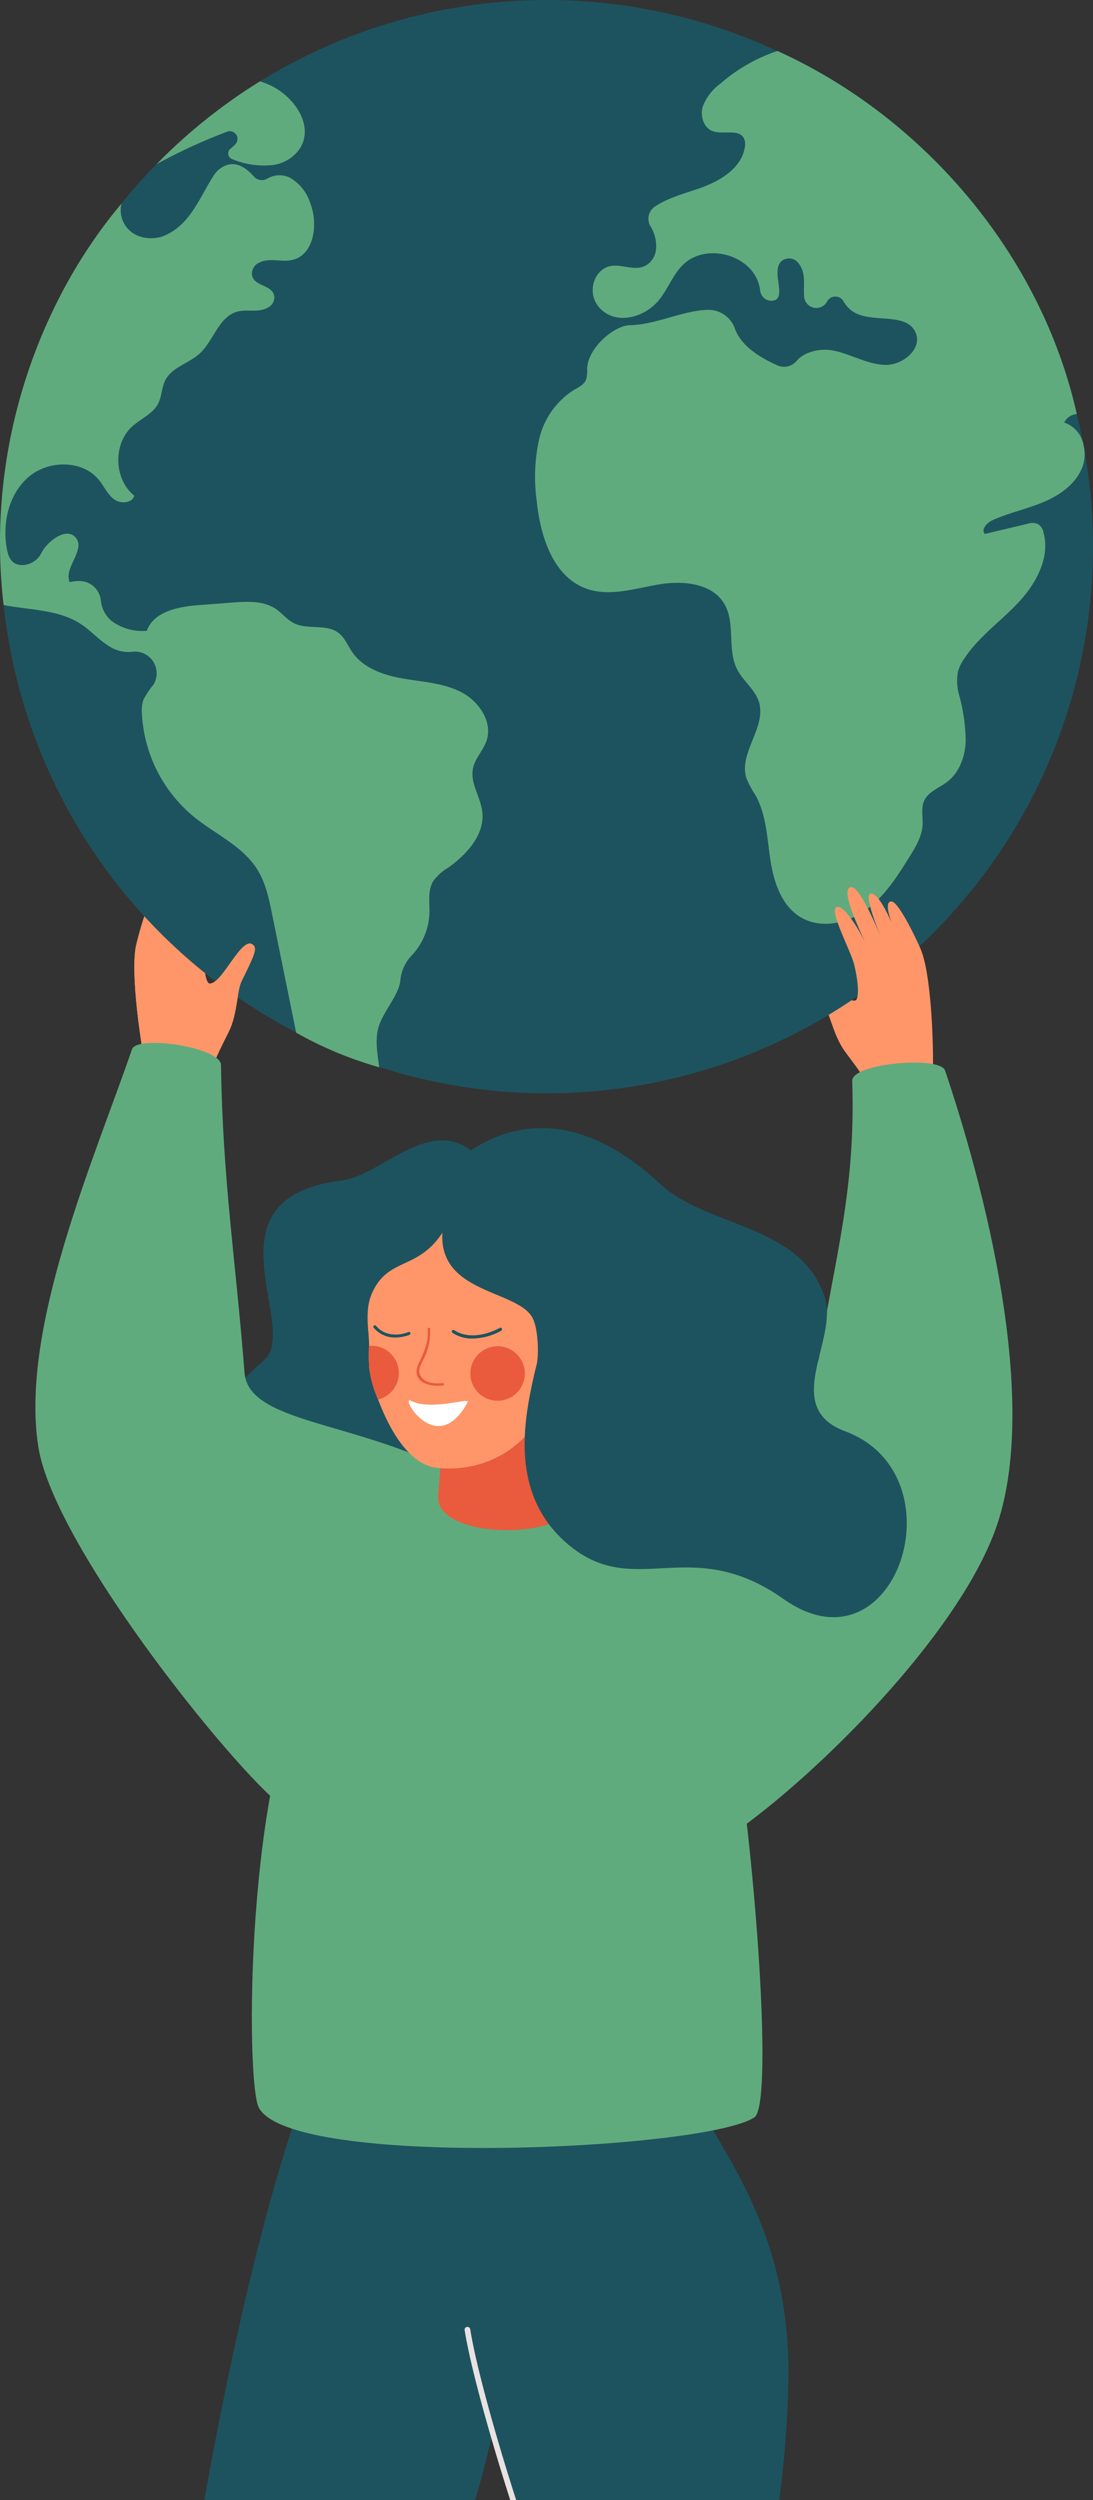<svg xmlns="http://www.w3.org/2000/svg" xmlns:xlink="http://www.w3.org/1999/xlink" width="216.855" height="495.648" viewBox="0 0 216.855 495.648">
  <rect x="0" y="0" width="216.855" height="495.648" fill="#333333" stroke="none"/>
  <defs>
    <clipPath id="clip-path">
      <rect id="Rectangle_24" data-name="Rectangle 24" width="216.855" height="495.648" transform="translate(0 0)" fill="none"/>
    </clipPath>
  </defs>
  <g id="Groupe_348" data-name="Groupe 348" transform="translate(0 0.001)">
    <g id="Groupe_347" data-name="Groupe 347" transform="translate(0 -0.001)" clip-path="url(#clip-path)">
      <path id="Tracé_187" data-name="Tracé 187" d="M100.63,1030h53.718c1.576-5.306,2.606-9.606,3.668-14.076.95,4.1,2.681,8.771,4.425,14.076h52.232a211.331,211.331,0,0,0,1.846-24.923c.106-27.6-12.275-42.621-17.372-52.837a65.472,65.472,0,0,1-6.885-22.2c-2.817-20.946-26.334-39.456-38.227-32.749-9-10.887-28.92,19.72-34.05,37.872-1.073,3.789-.68,17.206-1.99,21.222-6.858,21.031-13.05,49.209-17.365,73.615" transform="translate(-60.08 -534.347)" fill="#1d535f"/>
      <path id="Tracé_188" data-name="Tracé 188" d="M237.808,1179.134c-3.593-11.16-7.82-25.93-9.045-33.68a.56.56,0,0,1,.467-.641.554.554,0,0,1,.642.466c1.229,7.788,5.513,22.714,9.112,33.855Z" transform="translate(-136.576 -683.486)" fill="#e8e2e3"/>
      <path id="Tracé_189" data-name="Tracé 189" d="M184.4,634.354c-5.558,13.866-57.464,38.005-57.464,5.322,0-10.431-33.231-15.289-9.69-34.911,7.663-6.388-12.631-32.288,15.54-35.765,10.419-1.286,24.007-22.139,34.407,9.366,4.149,12.571,17.207,55.987,17.207,55.987" transform="translate(-64.97 -334.964)" fill="#1d535f"/>
      <path id="Tracé_190" data-name="Tracé 190" d="M214.849,764.287c6.785,16.973,13.642,95.542,8.863,98.726-9.747,6.492-91.967,10.309-98.334-1.945-2.654-5.109-2.606-66.869,10.739-87.737,0,0,15.138-20.2,24.913-25.423,35.084-18.761,53.818,16.38,53.818,16.38" transform="translate(-74.035 -443.235)" fill="#60ab7d"/>
      <path id="Tracé_191" data-name="Tracé 191" d="M85.187,459.755c1.409-3.333,1.352-7.533,2.256-9.362,2.027-4.1,3.044-6.152,2.5-6.915-2.2-3.087-6.465,8.014-9.006,7.383-.913-.776-1.063-4.431-.889-6.991C80.256,440.8,83.226,432.212,81.4,432c-1.532-.18-3.874,6.032-4.289,8.2.414-2.262,3.348-11.923.788-11.587-1.877.246-4.221,11.5-4.493,13,.1-.732,2.731-11.448.854-11.065-2.174.445-3.779,10.243-4.05,11.746.115-.927,2.658-10.062.332-9.479-1.441.361-3.832,9.226-4.106,10.729-1.208,6.628,1.7,23.824,2.438,25.89l10.239,2.329s2.319-3.943,3.169-5.933c1.063-2.49,2.377-4.828,2.906-6.078" transform="translate(-39.491 -255.892)" fill="#ff9669"/>
      <path id="Tracé_192" data-name="Tracé 192" d="M403.67,492.142c-1.973-3.034-2.652-7.179-3.864-8.821-2.714-3.677-4.076-5.522-3.674-6.369,1.625-3.425,7.771,6.755,10.162,5.688.762-.924,15.5,14.008,15.135,16.172l-9.672,4.09s-2.974-3.475-4.16-5.286c-1.483-2.264-3.188-4.335-3.928-5.473" transform="translate(-236.463 -284.334)" fill="#ff9669"/>
      <path id="Tracé_193" data-name="Tracé 193" d="M217.009,108.4A108.376,108.376,0,1,1,108.633,0,108.388,108.388,0,0,1,217.009,108.4" transform="translate(-0.153 0.001)" fill="#1d535f"/>
      <path id="Tracé_194" data-name="Tracé 194" d="M296.739,36.08c-.554,1.841.125,4.185,1.916,4.883,2.1.819,5.253-.564,6.264,1.5a2.53,2.53,0,0,1,.2,1.4c-.492,4.363-4.858,6.991-8.94,8.42-3.062,1.071-6.39,1.915-9.01,3.709a2.9,2.9,0,0,0-.877,3.736,7.492,7.492,0,0,1,1.157,4.82,4.219,4.219,0,0,1-1.326,2.572c-2.991,2.679-6.82-1.38-9.907,1.868a5.3,5.3,0,0,0,0,7c3.338,3.616,9.058,1.938,11.889-1.6,1.738-2.17,2.706-4.921,4.676-6.883,4.714-4.693,14.528-1.877,15.34,5.081a2.261,2.261,0,0,0,2.578,2.008c2.838-.507-.526-5.815,1.632-7.818a2.33,2.33,0,0,1,3.323.307c1.645,1.943,1.023,4.32,1.179,6.567.005.075.012.15.02.225a2.419,2.419,0,0,0,4.466,1.015l.132-.215a1.852,1.852,0,0,1,3.183.015,5.8,5.8,0,0,0,2.485,2.4c3.892,1.9,10.083-.141,11.833,3.821,1.414,3.2-2.517,6.5-6.013,6.413s-6.652-2.057-10.071-2.792c-2.636-.567-5.911.087-7.5,2a3.26,3.26,0,0,1-3.825.889c-3.672-1.624-7.21-3.939-8.417-7.233a5.565,5.565,0,0,0-5.183-3.775c-5,.029-10.358,2.946-15.688,3.044-3.038.056-8.372,4.451-8.466,8.718a5.683,5.683,0,0,1-.219,2.092c-.425,1.014-1.528,1.523-2.477,2.079a15.7,15.7,0,0,0-6.826,9.743,34.433,34.433,0,0,0-.486,12.134c.718,7.031,3.212,15.086,9.867,17.466,4.562,1.632,9.547-.008,14.322-.826s10.627-.3,13.066,3.888c2.228,3.825.5,8.966,2.506,12.914,1.188,2.342,3.578,4.007,4.344,6.519,1.515,4.971-4.066,10.091-2.506,15.048a18.972,18.972,0,0,0,1.811,3.407c2.155,3.859,2.3,8.468,2.961,12.838s2.2,9.063,5.982,11.344c3.93,2.367,9.193,1.294,12.919-1.383s6.252-6.669,8.681-10.561c1.216-1.948,2.466-4,2.607-6.3.1-1.622-.356-3.34.31-4.821.828-1.841,3.011-2.558,4.611-3.79,2.411-1.856,3.521-5.012,3.64-8.053a35.756,35.756,0,0,0-1.275-9.011,10.369,10.369,0,0,1-.273-4.737,8.389,8.389,0,0,1,1.146-2.434c2.8-4.356,7.171-7.414,10.733-11.169s6.45-8.939,5.118-13.941a2.661,2.661,0,0,0-1.1-1.737,3.08,3.08,0,0,0-2.176-.026l-8.382,1.977c-.806-.919.436-2.222,1.55-2.725,3.25-1.468,6.788-2.2,10.076-3.581s6.469-3.623,7.734-6.958a7.421,7.421,0,0,0,.363-3.674c-.042-.228-.088-.455-.131-.683a5.851,5.851,0,0,0-3.834-4.462,2.991,2.991,0,0,1,2.494-1.676c-7.228-32.176-30.959-59.153-59.4-71.985a33.338,33.338,0,0,0-11.322,6.481,10.1,10.1,0,0,0-3.474,4.5" transform="translate(-157.302 -14.984)" fill="#60ab7d"/>
      <path id="Tracé_195" data-name="Tracé 195" d="M75.223,251.482c1.048-3.007,3.926-6.074,4.2-8.833a8.277,8.277,0,0,1,2.2-4.937,12.914,12.914,0,0,0,3.575-8.379c.07-2.164-.378-4.5.725-6.368a9.52,9.52,0,0,1,2.933-2.676c3.753-2.645,7.386-6.618,6.824-11.175-.359-2.918-2.431-5.649-1.846-8.531.409-2.012,2.04-3.564,2.7-5.51,1.253-3.72-1.492-7.783-4.974-9.6s-7.535-2.035-11.405-2.69-7.962-1.982-10.216-5.2c-.928-1.323-1.524-2.939-2.816-3.909-2.434-1.826-6.09-.533-8.808-1.9-1.372-.69-2.34-1.982-3.616-2.838-2.444-1.639-5.629-1.477-8.563-1.254l-6.6.5c-4.085.311-9.023,1.237-10.4,5.1a10.258,10.258,0,0,1-6.993-1.945,6.066,6.066,0,0,1-2.129-4,4.289,4.289,0,0,0-4.267-3.924,9.159,9.159,0,0,0-1.934.217c-1.2-2.861,3.18-6.348,1.248-8.775-1.819-2.284-5.675.687-6.809,2.931a4.34,4.34,0,0,1-3.8,2.467c-2.234,0-2.8-1.659-3.081-3.181-.952-5.123.345-10.9,4.306-14.29s10.739-3.425,13.993.645c1,1.252,1.66,2.813,2.944,3.771s3.576.833,4.031-.7c-4.1-3.286-4.254-10.36-.31-13.826,1.687-1.482,3.984-2.406,5.024-4.4.76-1.454.694-3.229,1.448-4.686,1.324-2.56,4.62-3.3,6.758-5.228,2.835-2.561,3.82-7.347,7.506-8.351,2.041-.556,4.285.327,6.259-.907a2.222,2.222,0,0,0,1.072-2.2c-.381-2.29-4.079-1.827-4.408-4.208a2.334,2.334,0,0,1,1.258-2.306c2.139-1.186,4.449-.143,6.628-.6,4.485-.945,5.335-7.23,3.608-11.474A8.815,8.815,0,0,0,57.422,83.4a4.763,4.763,0,0,0-4.385.235,2.1,2.1,0,0,1-2.673-.426c-1.663-1.873-3.791-3.254-6.224-1.874a5.294,5.294,0,0,0-1.8,1.781c-2.643,4.113-4.415,9.169-9.057,11.516a7.061,7.061,0,0,1-6.025.284A5.472,5.472,0,0,1,24.1,88.6C8.9,106.569-3.107,135.364.716,168.174c5.253,1.027,10.9.863,15.342,3.783,2.164,1.424,3.874,3.5,6.161,4.716a6.949,6.949,0,0,0,3.981.774,4.306,4.306,0,0,1,4.306,6.415l-.048.078a20.214,20.214,0,0,0-1.967,2.924,6.89,6.89,0,0,0-.331,2.911A28.371,28.371,0,0,0,38.515,210.2c4.254,3.441,9.644,5.771,12.542,10.412,1.657,2.654,2.309,5.795,2.932,8.861q2.386,11.745,4.772,23.489a75.328,75.328,0,0,0,16.486,6.86c-.071-.451-.136-.9-.194-1.341-.308-2.337-.606-4.776.169-7" transform="translate(0 -48.223)" fill="#60ab7d"/>
      <path id="Tracé_196" data-name="Tracé 196" d="M91.12,49.992a1.522,1.522,0,0,1,1.654,2.448,8.542,8.542,0,0,1-.984.921,1.2,1.2,0,0,0,.334,2.081,16.412,16.412,0,0,0,8.019,1.165,7.707,7.707,0,0,0,5.3-3.136c3.086-4.551-1-10.475-5.828-12.694a18.811,18.811,0,0,0-1.981-.767A108.857,108.857,0,0,0,77.119,56.425q.468-.261.939-.511A109.47,109.47,0,0,1,91.12,49.992" transform="translate(-46.043 -23.888)" fill="#60ab7d"/>
      <path id="Tracé_197" data-name="Tracé 197" d="M412.642,468.38c-1.973-3.034.233-8.435,2.625-9.5.762-.924.269-4.548-.352-7.039-.743-2.984-5.174-10.918-3.414-11.449,1.476-.446,4.872,5.259,5.661,7.324-.8-2.154-5.388-11.151-2.808-11.269,1.891-.088,6.173,10.578,6.7,12.01-.225-.7-4.7-10.792-2.782-10.743,2.219.056,5.517,9.42,6.048,10.853-.276-.893-4.382-9.439-1.99-9.273,1.482.1,5.391,8.411,5.925,9.842,2.352,6.313,2.509,23.752,2.143,25.915l-9.672,4.09s-2.974-3.475-4.16-5.286c-1.483-2.264-3.188-4.335-3.928-5.473" transform="translate(-245.435 -260.572)" fill="#ff9669"/>
      <path id="Tracé_198" data-name="Tracé 198" d="M85.187,480.983c1.409-3.333,1.352-7.533,2.256-9.362,2.027-4.1,3.044-6.152,2.5-6.915-2.2-3.087-6.465,8.014-9.006,7.383-.913-.776-14.226-8.816-14.5-7.313-1.208,6.628,1.7,23.824,2.438,25.89l10.239,2.329s2.319-3.943,3.169-5.933c1.063-2.49,2.377-4.828,2.906-6.078" transform="translate(-39.491 -277.12)" fill="#ff9669"/>
      <path id="Tracé_199" data-name="Tracé 199" d="M337.678,524.337c7.336,21.626,19.279,65.725,9.958,91.145-7.782,21.222-35.625,48.862-52.378,60.419l-42.207-31.66C240.525,594.35,310.339,596.112,312.7,581.1c3.069-19.509,7.3-33,6.565-54.685-.12-3.532,17.419-5,18.411-2.077" transform="translate(-150.183 -312.115)" fill="#60ab7d"/>
      <path id="Tracé_200" data-name="Tracé 200" d="M36.585,514.37c-7.42,21.6-22.27,55.34-18.58,78.789,3.249,20.646,41.97,67.832,49.4,71.934l60.141-32.187c-13.364-49.288-67.375-38.307-68.63-54.441-1.721-22.121-4.339-38.146-4.664-60.988-.05-3.533-16.666-6.029-17.669-3.108" transform="translate(-10.404 -306.329)" fill="#60ab7d"/>
      <path id="Tracé_201" data-name="Tracé 201" d="M240.812,670.762l2.52,26.926c-1.006,8.415-28.562,8.223-27.637-.785l1.063-13.076Z" transform="translate(-128.764 -400.468)" fill="#ea5a3d"/>
      <path id="Tracé_202" data-name="Tracé 202" d="M181.276,621.387a34.408,34.408,0,0,0,.06,4.64,25.688,25.688,0,0,0,1.729,5.98c1.767,4.607,5.6,13.019,11.919,13.588,15.048,1.356,25.328-11.747,22.913-25.574-2.107-12.066-16.948-31.977-20.211-24.562-5.062,11.508-11.8,7.627-15.493,14.775-.773,1.5-1.455,3.359-1.128,7.535.105,1.341.221,2.51.21,3.618" transform="translate(-108.053 -354.548)" fill="#ff9669"/>
      <path id="Tracé_203" data-name="Tracé 203" d="M231.605,667.892a5.4,5.4,0,1,0,5.252-5.536,5.4,5.4,0,0,0-5.252,5.536" transform="translate(-138.275 -395.448)" fill="#ea5a3d"/>
      <path id="Tracé_204" data-name="Tracé 204" d="M181.7,666.791a20.226,20.226,0,0,0,1.729,5.98,5.4,5.4,0,0,0-1.4-10.644c-.135,0-.262.014-.39.024a34.345,34.345,0,0,0,.06,4.64" transform="translate(-108.416 -395.311)" fill="#ea5a3d"/>
      <path id="Tracé_205" data-name="Tracé 205" d="M210.311,664.682c-1.8.195-4.584-.06-5.187-2.154a3.663,3.663,0,0,1,.538-2.572c.965-2.108,1.829-4.043,1.605-6.44-.029-.315.456-.418.486-.1a11.787,11.787,0,0,1-1.41,6.257c-.557,1.206-1.244,2.288-.2,3.5.946,1.1,2.722,1.172,4.068,1.027.315-.034.417.45.1.485" transform="translate(-122.417 -389.995)" fill="#ea5a3d"/>
      <path id="Tracé_206" data-name="Tracé 206" d="M212.93,689.29c.409-.964-7.358,1.818-11.273-.262-2.331-1.239,5.11,11.689,11.273.262" transform="translate(-120.135 -411.322)" fill="#fff"/>
      <path id="Tracé_207" data-name="Tracé 207" d="M225.973,655.365a11.977,11.977,0,0,0,6.272-1.551.332.332,0,0,0,.12-.435.294.294,0,0,0-.408-.122c-.052.03-5.149,2.994-9.055.442a.3.3,0,0,0-.415.106.328.328,0,0,0,.1.439,7.061,7.061,0,0,0,3.391,1.123" transform="translate(-132.805 -389.993)" fill="#1d535f"/>
      <path id="Tracé_208" data-name="Tracé 208" d="M188.21,654.456a7.858,7.858,0,0,0,2.8-.527.3.3,0,0,0-.238-.552c-.161.07-3.945,1.657-6.416-1.235a.3.3,0,1,0-.456.391,5.456,5.456,0,0,0,4.308,1.924" transform="translate(-109.753 -389.288)" fill="#1d535f"/>
      <path id="Tracé_209" data-name="Tracé 209" d="M209.491,568.146s18.468-28.171,46.617-2.011c9.246,8.593,28.044,7.943,32.623,22.5,2.66,8.459-8.763,21.726,4.014,26.485,23.251,8.658,10.087,48.994-12.227,33.249-18.48-13.04-29.338.231-42.5-10.626-11.967-9.867-9.024-24.682-6.965-33.851.149-.667.328-1.338.5-2.025.494-2.281.238-7.182-.8-9.183-3.079-5.957-20.6-4.662-17.588-19.294,2.843-13.826-3.67-5.246-3.67-5.246" transform="translate(-125.073 -331.359)" fill="#1d535f"/>
    </g>
  </g>
</svg>
